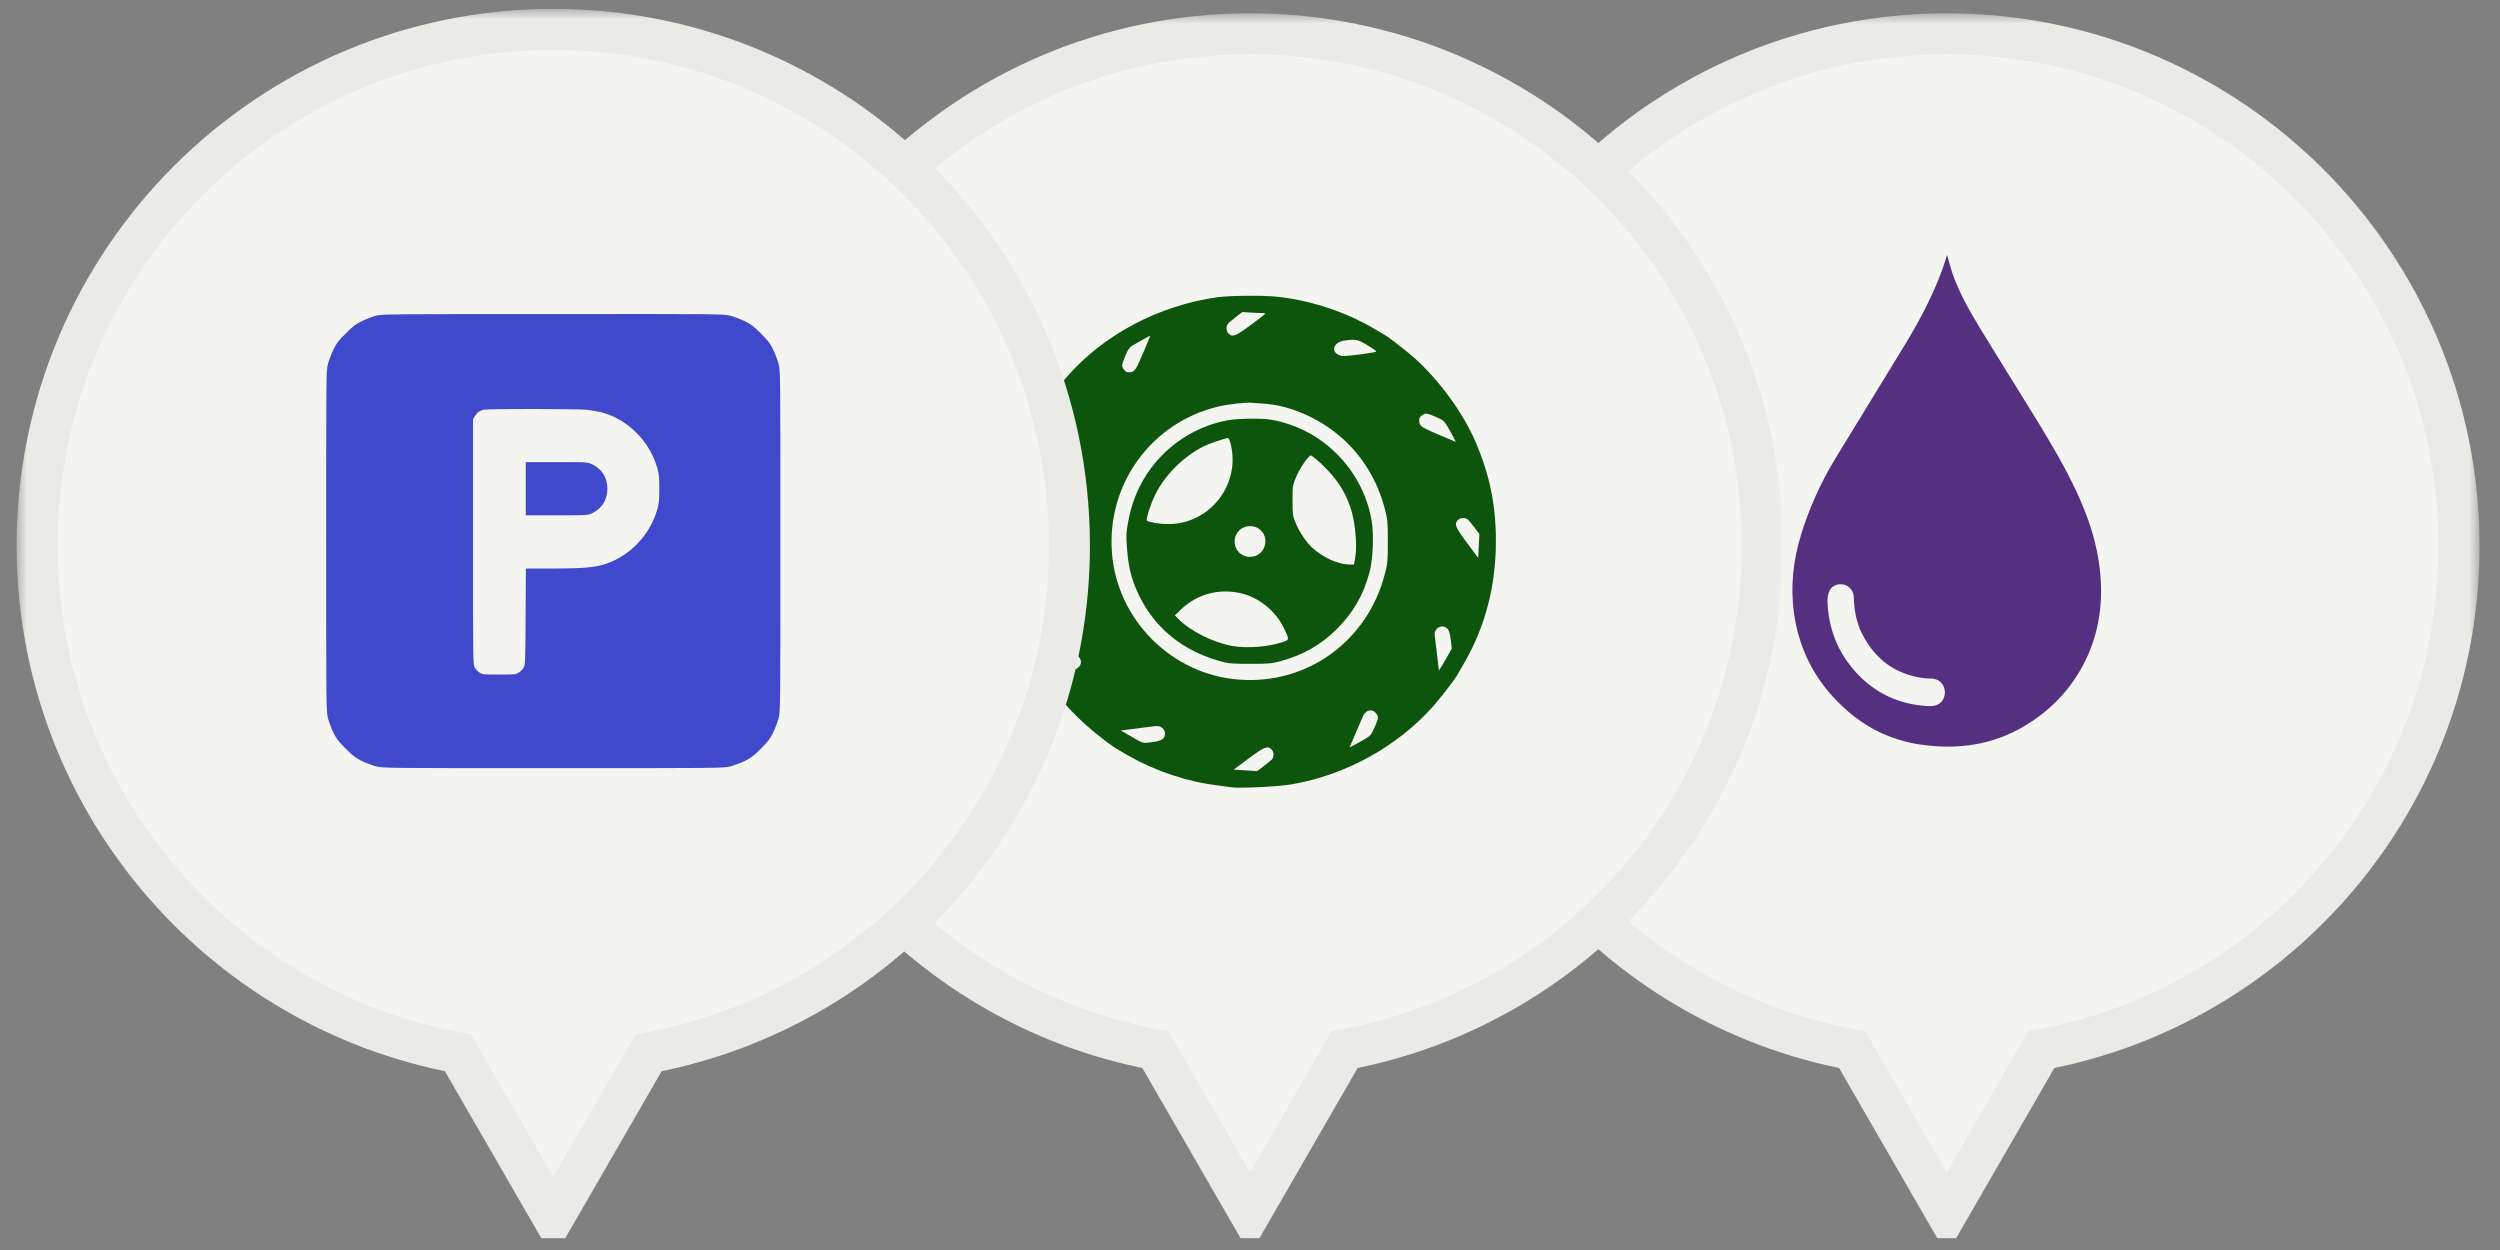 <?xml version="1.0" encoding="UTF-8"?> <svg xmlns="http://www.w3.org/2000/svg" width="122" height="61" viewBox="0 0 122 61" fill="none"><rect x="0" y="0" width="122" height="61" fill="#808080" stroke="none"/><g clip-path="url(#clip0_870_503)"><mask id="path-1-outside-1_870_503" maskUnits="userSpaceOnUse" x="69" y="0.651" width="52" height="61" fill="black"><rect fill="white" x="69" y="0.651" width="52" height="61"></rect><path d="M95 1.651C108.807 1.651 120 12.844 120 26.651C120 38.882 111.217 49.058 99.615 51.224L95 59.22L90.384 51.224C78.782 49.058 70 38.881 70 26.651C70 12.844 81.193 1.651 95 1.651Z"></path></mask><path d="M95 1.651C108.807 1.651 120 12.844 120 26.651C120 38.882 111.217 49.058 99.615 51.224L95 59.22L90.384 51.224C78.782 49.058 70 38.881 70 26.651C70 12.844 81.193 1.651 95 1.651Z" fill="#F4F4F0"></path><path d="M95 1.651L95 0.651L95 0.651L95 1.651ZM120 26.651L121 26.651L121 26.651L120 26.651ZM99.615 51.224L99.432 50.241L98.979 50.325L98.749 50.724L99.615 51.224ZM95 59.22L94.134 59.72L95 61.22L95.866 59.72L95 59.22ZM90.384 51.224L91.25 50.724L91.02 50.325L90.567 50.241L90.384 51.224ZM70 26.651L69 26.651V26.651H70ZM95 1.651V2.651C108.255 2.651 119 13.397 119 26.651L120 26.651L121 26.651C121 12.292 109.359 0.651 95 0.651V1.651ZM120 26.651H119C119 38.391 110.569 48.162 99.432 50.241L99.615 51.224L99.799 52.207C111.865 49.955 121 39.372 121 26.651H120ZM99.615 51.224L98.749 50.724L94.134 58.72L95 59.22L95.866 59.72L100.481 51.724L99.615 51.224ZM95 59.22L95.866 58.72L91.25 50.724L90.384 51.224L89.518 51.724L94.134 59.72L95 59.22ZM90.384 51.224L90.567 50.241C79.43 48.161 71 38.391 71 26.651H70H69C69 39.372 78.134 49.954 90.2 52.207L90.384 51.224ZM70 26.651L71 26.651C71 13.397 81.745 2.651 95 2.651L95 1.651L95 0.651C80.641 0.651 69 12.292 69 26.651L70 26.651Z" fill="#EAEAE6" mask="url(#path-1-outside-1_870_503)"></path><path d="M94.259 34.455C94.192 34.456 94.124 34.455 94.057 34.455C92.647 34.374 91.45 33.811 90.498 32.727C89.664 31.779 89.23 30.652 89.181 29.372C89.175 29.195 89.203 29.001 89.272 28.842C89.386 28.579 89.693 28.463 89.976 28.528C90.247 28.591 90.461 28.844 90.467 29.142C90.48 29.77 90.589 30.375 90.873 30.934C91.514 32.193 92.516 32.916 93.88 33.094C94.008 33.111 94.139 33.111 94.269 33.115C94.644 33.127 94.915 33.414 94.91 33.8C94.906 34.179 94.635 34.451 94.259 34.455ZM101.123 23.554C100.494 22.289 99.759 21.088 99.019 19.891C98.226 18.607 97.424 17.329 96.64 16.04C96.141 15.22 95.665 14.384 95.327 13.475C95.198 13.126 95.112 12.76 95.017 12.435C94.947 12.654 94.87 12.923 94.774 13.183C94.307 14.452 93.678 15.636 92.984 16.783C91.849 18.657 90.692 20.518 89.555 22.393C88.856 23.547 88.3 24.773 87.898 26.073C87.511 27.323 87.366 28.596 87.544 29.901C87.814 31.872 88.728 33.467 90.196 34.727C91.23 35.615 92.418 36.148 93.747 36.338C95.534 36.595 97.241 36.364 98.823 35.413C99.941 34.742 100.858 33.847 101.523 32.695C102.481 31.035 102.707 29.232 102.412 27.348C102.203 26.006 101.719 24.756 101.123 23.554Z" fill="#563080"></path></g><g clip-path="url(#clip1_870_503)"><mask id="path-4-outside-2_870_503" maskUnits="userSpaceOnUse" x="35" y="0.651" width="52" height="61" fill="black"><rect fill="white" x="35" y="0.651" width="52" height="61"></rect><path d="M61 1.651C74.807 1.651 86 12.844 86 26.651C86 38.882 77.217 49.058 65.615 51.224L61 59.22L56.384 51.224C44.782 49.058 36 38.881 36 26.651C36 12.844 47.193 1.651 61 1.651Z"></path></mask><path d="M61 1.651C74.807 1.651 86 12.844 86 26.651C86 38.882 77.217 49.058 65.615 51.224L61 59.22L56.384 51.224C44.782 49.058 36 38.881 36 26.651C36 12.844 47.193 1.651 61 1.651Z" fill="#F4F4F0"></path><path d="M61 1.651L61 0.651L61 0.651L61 1.651ZM86 26.651L87 26.651L87 26.651L86 26.651ZM65.615 51.224L65.432 50.241L64.979 50.325L64.749 50.724L65.615 51.224ZM61 59.22L60.134 59.72L61 61.22L61.866 59.72L61 59.22ZM56.384 51.224L57.25 50.724L57.02 50.325L56.567 50.241L56.384 51.224ZM36 26.651L35 26.651V26.651H36ZM61 1.651V2.651C74.255 2.651 85 13.396 85 26.651L86 26.651L87 26.651C87 12.292 75.359 0.651 61 0.651V1.651ZM86 26.651H85C85 38.391 76.569 48.162 65.432 50.241L65.615 51.224L65.799 52.207C77.865 49.954 87 39.372 87 26.651H86ZM65.615 51.224L64.749 50.724L60.134 58.72L61 59.22L61.866 59.72L66.481 51.724L65.615 51.224ZM61 59.22L61.866 58.72L57.25 50.724L56.384 51.224L55.518 51.724L60.134 59.72L61 59.22ZM56.384 51.224L56.567 50.241C45.43 48.161 37 38.391 37 26.651H36H35C35 39.372 44.134 49.954 56.2 52.207L56.384 51.224ZM36 26.651L37 26.651C37 13.396 47.745 2.651 61 2.651L61 1.651L61 0.651C46.641 0.651 35 12.292 35 26.651L36 26.651Z" fill="#EAEAE6" mask="url(#path-4-outside-2_870_503)"></path><path d="M59.442 14.502C56.567 14.897 53.872 16.317 52.052 18.401C51.708 18.796 50.953 19.756 50.953 19.796C50.953 19.806 50.823 20.021 50.668 20.281C49.823 21.681 49.233 23.436 49.058 25.085C48.943 26.135 49.003 27.605 49.208 28.69C49.763 31.67 51.367 34.215 53.882 36.109C54.387 36.489 54.362 36.474 55.127 36.909C56.387 37.629 57.982 38.159 59.402 38.324C59.662 38.359 59.956 38.399 60.051 38.414C60.401 38.484 62.391 38.389 63.051 38.274C65.701 37.809 68.206 36.419 69.955 34.449C70.265 34.094 70.975 33.185 71.08 33C71.115 32.945 71.285 32.645 71.465 32.33C72.485 30.565 73 28.58 73 26.4C73 24.656 72.7 23.186 72.01 21.571C71.41 20.161 70.22 18.536 69.025 17.471C68.701 17.181 67.741 16.431 67.626 16.377C67.601 16.361 67.356 16.222 67.086 16.057C65.691 15.227 63.971 14.657 62.341 14.482C61.686 14.407 60.036 14.422 59.442 14.502ZM61.621 15.277C61.821 15.277 61.821 15.277 61.081 15.827C60.297 16.412 60.147 16.471 59.952 16.276C59.837 16.162 59.822 15.937 59.916 15.812C59.947 15.767 60.121 15.617 60.301 15.477L60.626 15.227L61.026 15.252C61.246 15.267 61.516 15.277 61.621 15.277ZM55.822 17.136C55.432 18.061 55.377 18.146 55.142 18.166C54.997 18.176 54.942 18.156 54.857 18.046C54.722 17.871 54.727 17.826 54.917 17.361C55.047 17.056 55.122 16.947 55.257 16.866C55.412 16.771 56.117 16.377 56.137 16.377C56.142 16.377 55.997 16.721 55.822 17.136ZM66.726 16.846C66.976 16.991 67.171 17.131 67.166 17.156C67.151 17.201 65.926 17.371 65.561 17.371C65.321 17.376 65.101 17.211 65.101 17.032C65.101 16.841 65.316 16.662 65.581 16.622C66.166 16.541 66.246 16.556 66.726 16.846ZM61.651 19.696C62.891 19.776 64.256 20.346 65.331 21.241C66.431 22.151 67.221 23.421 67.586 24.86C67.716 25.36 67.726 25.471 67.726 26.425C67.726 27.37 67.716 27.49 67.591 27.975C66.751 31.275 63.811 33.42 60.462 33.165C57.182 32.92 54.512 30.25 54.262 26.97C54.007 23.626 56.182 20.631 59.427 19.846C59.926 19.726 60.811 19.626 61.101 19.656C61.171 19.666 61.416 19.681 61.651 19.696ZM51.913 22.126C51.792 22.286 51.517 22.321 51.358 22.186C51.258 22.111 51.233 22.016 51.188 21.641C51.133 21.136 51.123 21.166 51.597 20.416L51.778 20.131L51.892 21.061C52.007 21.981 52.007 21.996 51.913 22.126ZM70.07 20.346C70.425 20.501 70.47 20.536 70.63 20.801C70.725 20.961 70.86 21.196 70.925 21.326L71.045 21.566L70.285 21.246C69.365 20.856 69.28 20.801 69.26 20.566C69.25 20.421 69.27 20.366 69.38 20.281C69.555 20.141 69.615 20.146 70.07 20.346ZM71.64 25.36C71.69 25.41 71.84 25.59 71.965 25.755L72.195 26.065L72.165 26.645L72.135 27.225L71.59 26.495C71.015 25.72 70.955 25.57 71.15 25.375C71.275 25.25 71.505 25.245 71.64 25.36ZM50.953 27.23C50.953 27.525 50.588 27.685 50.363 27.485C50.313 27.44 50.163 27.26 50.038 27.095L49.808 26.785L49.838 26.205L49.868 25.625L50.413 26.355C50.813 26.89 50.953 27.12 50.953 27.23ZM70.64 30.685C70.715 30.77 70.76 30.91 70.795 31.22L70.85 31.645L70.68 31.945C70.59 32.115 70.45 32.36 70.365 32.49L70.22 32.725L70.13 31.965C70.08 31.545 70.03 31.12 70.015 31.025C69.96 30.65 70.385 30.42 70.64 30.685ZM52.602 32.02C52.787 32.155 52.802 32.43 52.622 32.57C52.447 32.71 52.387 32.705 51.932 32.505C51.578 32.35 51.532 32.315 51.373 32.05C51.278 31.89 51.142 31.655 51.078 31.525L50.958 31.285L51.718 31.605C52.137 31.785 52.532 31.97 52.602 32.02ZM67.146 34.804C67.286 34.979 67.281 35.039 67.081 35.494C66.926 35.849 66.891 35.894 66.626 36.054C66.466 36.149 66.231 36.284 66.101 36.349L65.861 36.469L66.181 35.719C66.356 35.309 66.511 34.944 66.531 34.909C66.686 34.634 66.976 34.584 67.146 34.804ZM56.722 35.529C56.812 35.604 56.852 35.679 56.852 35.794C56.852 36.054 56.697 36.159 56.212 36.219C55.742 36.279 55.807 36.294 55.137 35.904L54.697 35.649L55.512 35.544C56.562 35.404 56.567 35.404 56.722 35.529ZM62.051 36.574C62.176 36.699 62.181 36.929 62.066 37.064C62.016 37.114 61.836 37.264 61.661 37.394L61.351 37.629L60.776 37.594L60.202 37.559L60.926 37.019C61.706 36.439 61.856 36.379 62.051 36.574Z" fill="#0D540D"></path><path d="M59.931 20.506C58.081 20.841 56.476 22.041 55.626 23.726C55.351 24.281 55.181 24.796 55.051 25.481C54.956 25.981 54.951 26.101 54.996 26.741C55.056 27.555 55.176 28.1 55.431 28.715C56.201 30.575 57.716 31.83 59.801 32.335C59.986 32.38 60.396 32.4 61.05 32.395C61.945 32.395 62.065 32.38 62.51 32.26C63.61 31.955 64.485 31.455 65.255 30.68C66.04 29.89 66.54 29.02 66.83 27.935C67.005 27.291 67.05 26.086 66.935 25.401C66.495 22.881 64.485 20.881 61.985 20.476C61.545 20.406 60.396 20.421 59.931 20.506ZM60.071 21.721C60.521 23.691 59.016 25.581 57.001 25.576C56.606 25.576 56.041 25.481 55.966 25.406C55.911 25.351 56.141 24.631 56.356 24.181C56.811 23.216 57.731 22.291 58.736 21.781C58.986 21.656 59.791 21.381 59.911 21.376C59.971 21.376 60.011 21.461 60.071 21.721ZM64.455 22.611C65.205 23.321 65.605 23.911 65.89 24.726C66.13 25.416 66.245 26.586 66.135 27.201L66.075 27.55L65.8 27.546C65.28 27.53 64.57 27.206 64.06 26.751C63.75 26.471 63.415 25.971 63.22 25.501C63.085 25.171 63.075 25.111 63.075 24.426C63.075 23.726 63.08 23.686 63.24 23.301C63.41 22.876 63.855 22.226 63.97 22.226C64.01 22.226 64.225 22.401 64.455 22.611ZM61.391 25.776C62.04 26.171 61.76 27.175 61.001 27.175C60.576 27.175 60.251 26.851 60.251 26.426C60.251 26.001 60.576 25.676 61.001 25.676C61.136 25.676 61.291 25.716 61.391 25.776ZM60.576 28.955C61.435 29.16 62.25 29.82 62.64 30.625C62.93 31.22 62.93 31.22 62.605 31.33C61.91 31.57 60.85 31.65 60.141 31.525C59.181 31.35 58.051 30.78 57.481 30.18L57.336 30.03L57.641 29.735C58.421 28.985 59.496 28.7 60.576 28.955Z" fill="#0D540D"></path></g><g clip-path="url(#clip2_870_503)"><mask id="path-8-outside-3_870_503" maskUnits="userSpaceOnUse" x="0.812" y="0.435" width="53" height="61" fill="black"><rect fill="white" x="0.812" y="0.435" width="53" height="61"></rect><path d="M27 1.435C40.911 1.435 52.188 12.712 52.188 26.623C52.188 38.945 43.339 49.198 31.65 51.38L27 59.435L22.349 51.38C10.66 49.197 1.812 38.944 1.812 26.623C1.813 12.712 13.089 1.435 27 1.435Z"></path></mask><path d="M27 1.435C40.911 1.435 52.188 12.712 52.188 26.623C52.188 38.945 43.339 49.198 31.65 51.38L27 59.435L22.349 51.38C10.66 49.197 1.812 38.944 1.812 26.623C1.813 12.712 13.089 1.435 27 1.435Z" fill="#F4F4F0"></path><path d="M27 1.435L27 0.435L27 0.435L27 1.435ZM52.188 26.623L53.188 26.623L53.188 26.623L52.188 26.623ZM31.65 51.38L31.467 50.397L31.014 50.481L30.784 50.88L31.65 51.38ZM27 59.435L26.134 59.935L27 61.435L27.866 59.935L27 59.435ZM22.349 51.38L23.215 50.88L22.985 50.481L22.532 50.397L22.349 51.38ZM1.812 26.623L0.812 26.623V26.623H1.812ZM27 1.435V2.435C40.358 2.435 51.188 13.264 51.188 26.623L52.188 26.623L53.188 26.623C53.188 12.16 41.463 0.435 27 0.435V1.435ZM52.188 26.623H51.188C51.188 38.454 42.691 48.301 31.467 50.397L31.65 51.38L31.834 52.363C43.987 50.094 53.188 39.435 53.188 26.623H52.188ZM31.65 51.38L30.784 50.88L26.134 58.935L27 59.435L27.866 59.935L32.516 51.88L31.65 51.38ZM27 59.435L27.866 58.935L23.215 50.88L22.349 51.38L21.483 51.88L26.134 59.935L27 59.435ZM22.349 51.38L22.532 50.397C11.308 48.301 2.812 38.454 2.812 26.623H1.812H0.812C0.812 39.435 10.012 50.094 22.165 52.363L22.349 51.38ZM1.812 26.623L2.812 26.623C2.813 13.265 13.642 2.435 27 2.435L27 1.435L27 0.435C12.537 0.435 0.813 12.16 0.812 26.623L1.812 26.623Z" fill="#EAEAE6" mask="url(#path-8-outside-3_870_503)"></path><path d="M18.342 15.408C18.165 15.456 17.853 15.577 17.65 15.676C17.351 15.824 17.204 15.936 16.87 16.274C16.533 16.607 16.42 16.754 16.273 17.053C16.173 17.256 16.052 17.577 16.005 17.763C15.918 18.101 15.918 18.27 15.918 26.404C15.918 34.538 15.918 34.707 16.005 35.045C16.052 35.231 16.173 35.551 16.273 35.755C16.42 36.053 16.533 36.201 16.87 36.534C17.204 36.872 17.351 36.984 17.65 37.132C17.853 37.231 18.173 37.352 18.36 37.4C18.697 37.486 18.866 37.486 27 37.486C35.135 37.486 35.304 37.486 35.641 37.4C35.828 37.352 36.148 37.231 36.351 37.132C36.65 36.984 36.797 36.872 37.131 36.534C37.468 36.201 37.581 36.053 37.728 35.755C37.828 35.551 37.949 35.231 37.996 35.045C38.083 34.707 38.083 34.538 38.083 26.404C38.083 18.27 38.083 18.101 37.996 17.763C37.949 17.577 37.828 17.256 37.728 17.053C37.581 16.754 37.468 16.607 37.131 16.274C36.797 15.936 36.65 15.824 36.351 15.676C36.148 15.577 35.828 15.456 35.641 15.408C35.304 15.321 35.139 15.321 26.983 15.326C18.914 15.326 18.658 15.33 18.342 15.408ZM28.62 19.997C28.858 20.023 29.2 20.079 29.377 20.127C30.646 20.473 31.702 21.534 32.074 22.832C32.157 23.127 32.174 23.278 32.174 23.85C32.174 24.421 32.157 24.573 32.074 24.867C31.702 26.166 30.646 27.227 29.377 27.573C28.892 27.703 28.325 27.742 26.927 27.746H25.663L25.65 30.092C25.637 32.356 25.633 32.447 25.55 32.586C25.503 32.664 25.394 32.772 25.312 32.824C25.169 32.915 25.109 32.919 24.36 32.919C23.611 32.919 23.55 32.915 23.407 32.824C23.325 32.772 23.217 32.664 23.169 32.586C23.083 32.443 23.083 32.365 23.083 26.447V20.451L23.178 20.3C23.282 20.131 23.407 20.04 23.602 19.992C23.797 19.945 28.126 19.949 28.62 19.997Z" fill="#4048CB"></path><path d="M25.658 23.85V25.148H27.165C28.654 25.148 28.667 25.148 28.888 25.045C29.373 24.82 29.641 24.391 29.641 23.85C29.641 23.309 29.373 22.88 28.888 22.655C28.667 22.551 28.654 22.551 27.165 22.551H25.658V23.85Z" fill="#4048CB"></path></g><defs><clipPath id="clip0_870_503"><rect width="54" height="60" fill="white" transform="translate(68 0.436)"></rect></clipPath><clipPath id="clip1_870_503"><rect width="54" height="60" fill="white" transform="translate(34 0.436)"></rect></clipPath><clipPath id="clip2_870_503"><rect width="54" height="60" fill="white" transform="translate(0 0.436)"></rect></clipPath></defs></svg> 